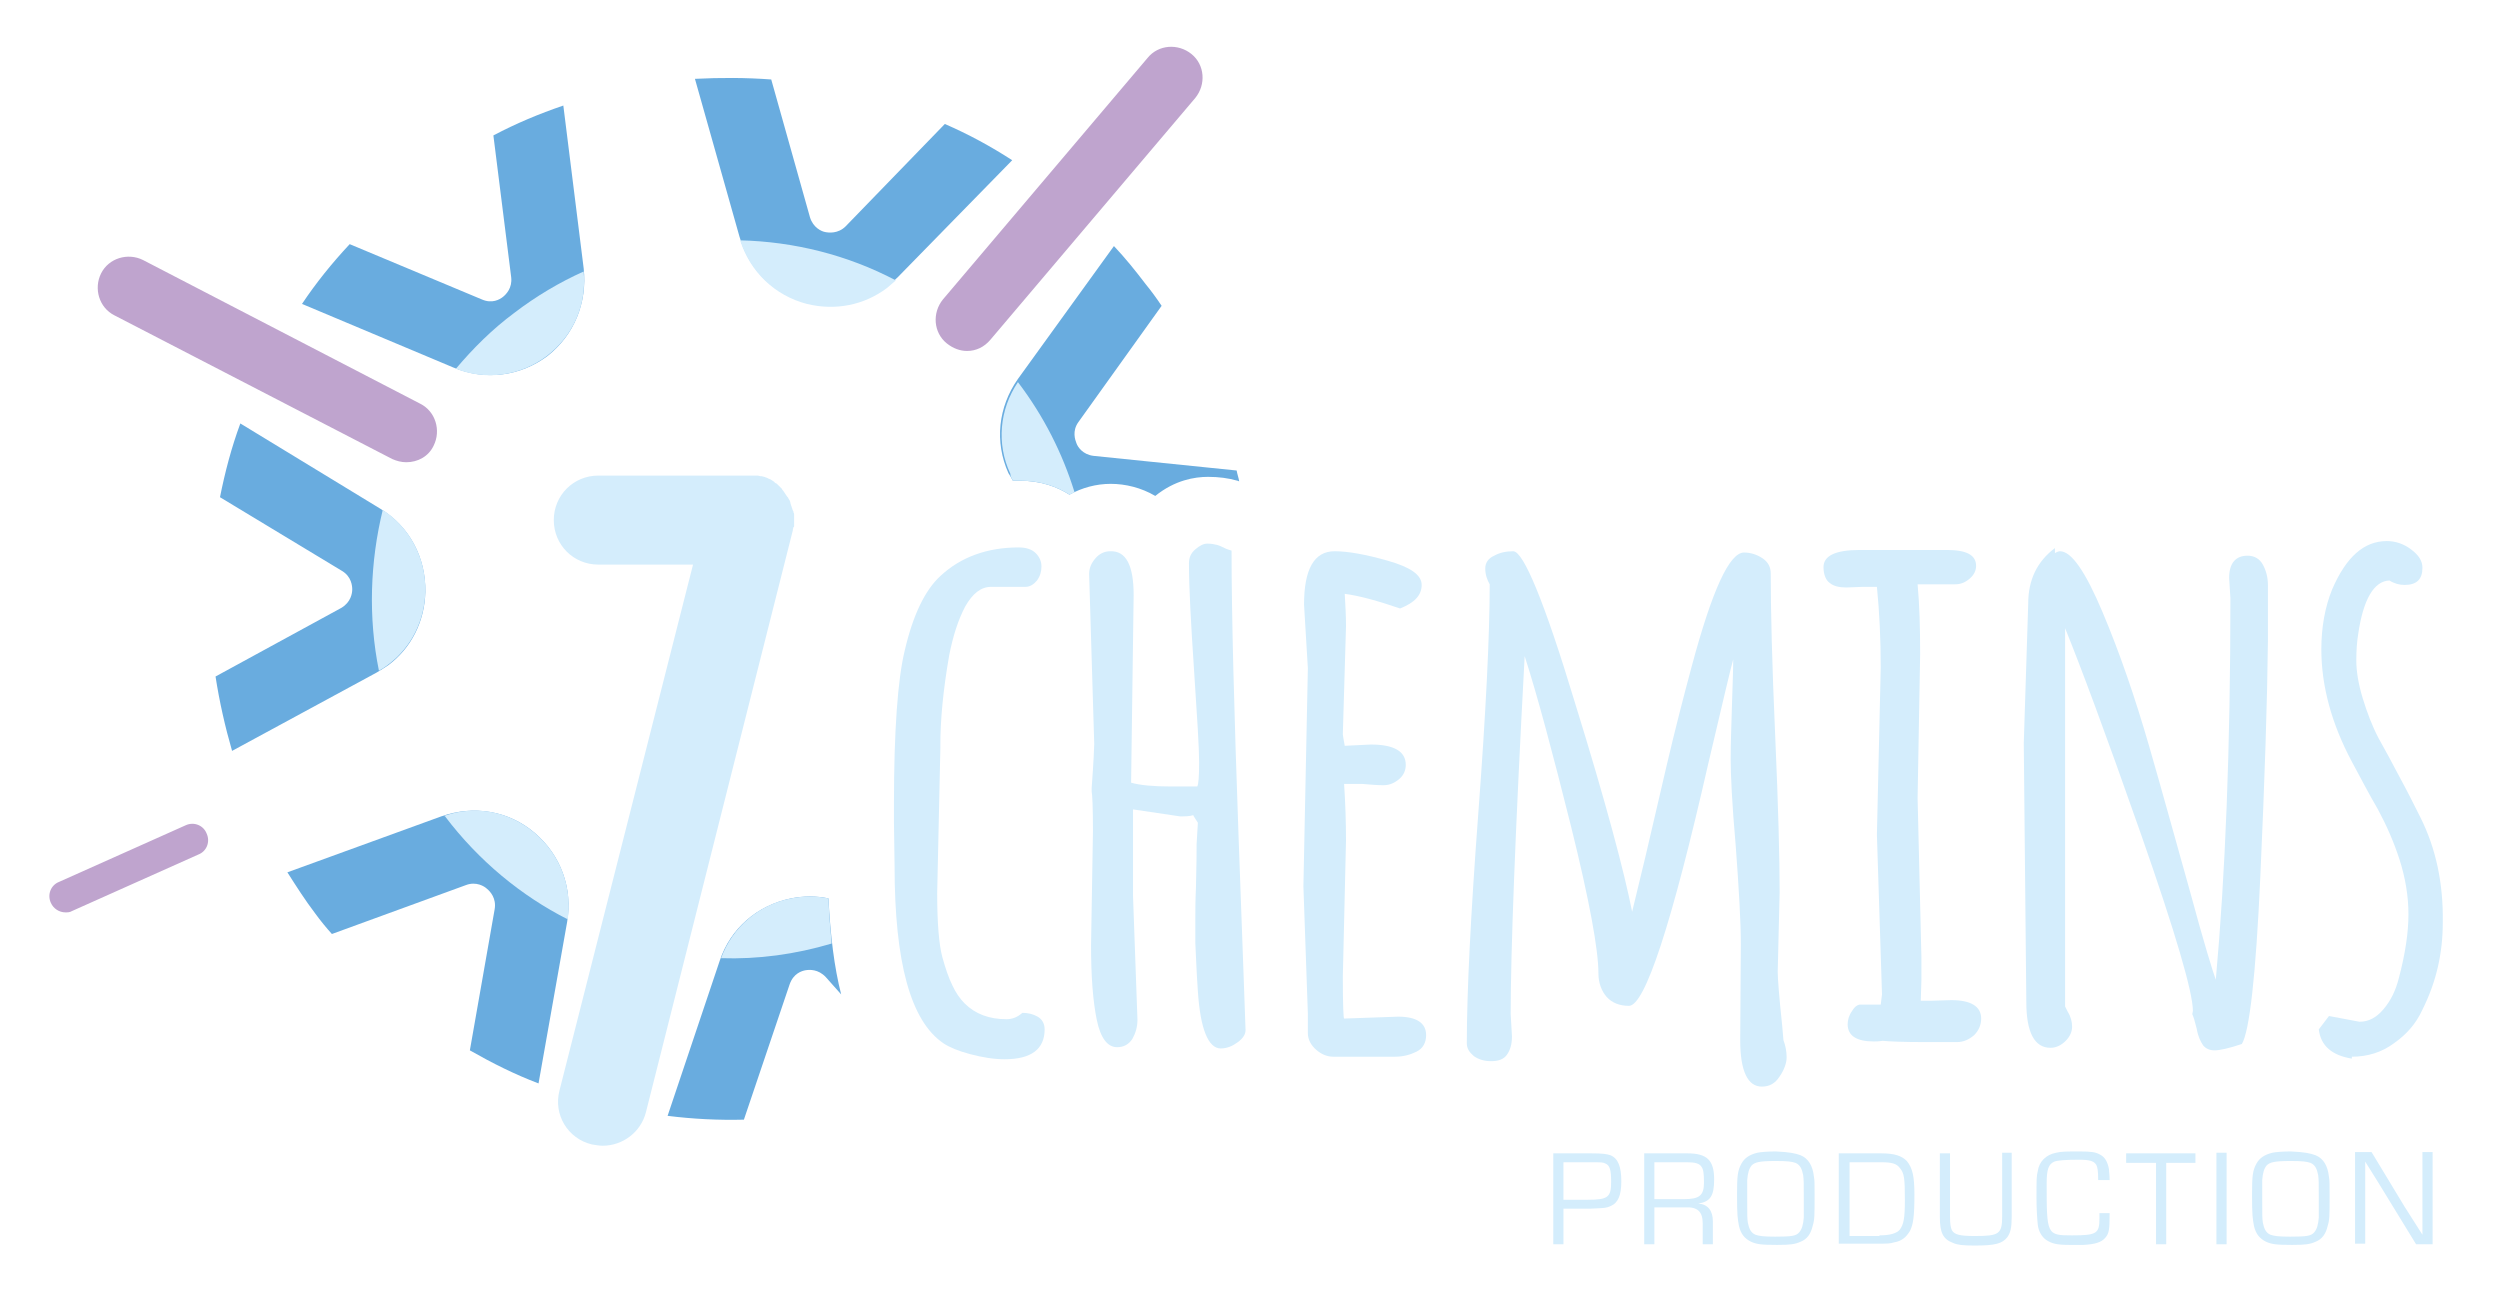 <?xml version="1.0" encoding="UTF-8"?> <svg xmlns="http://www.w3.org/2000/svg" xmlns:xlink="http://www.w3.org/1999/xlink" version="1.1" id="Calque_1" x="0px" y="0px" viewBox="0 0 393.2 206.8" style="enable-background:new 0 0 393.2 206.8;" xml:space="preserve"> <style type="text/css"> .st0{fill:#D4EDFC;} .st1{fill:#69ACDF;} .st2{fill:#BFA4CE;} </style> <g> <path class="st0" d="M124.9,82.6c0-0.1,0-0.2,0-0.3c0-0.1,0-0.3,0-0.4c0,0,0-0.1,0-0.1c0-0.1,0-0.1,0-0.1c0-0.1,0-0.3,0-0.4 c0-0.1,0-0.2,0-0.3c0-0.1,0-0.3-0.1-0.4c0-0.1,0-0.2-0.1-0.3c0-0.1-0.1-0.2-0.1-0.3c0-0.1-0.1-0.2-0.1-0.3c0-0.1-0.1-0.2-0.1-0.3 c0-0.1-0.1-0.2-0.1-0.4c0-0.1-0.1-0.2-0.1-0.3c-0.1-0.1-0.1-0.2-0.2-0.3c0-0.1-0.1-0.2-0.2-0.3c-0.1-0.1-0.1-0.2-0.2-0.3 c-0.1-0.1-0.1-0.2-0.2-0.3c-0.1-0.1-0.1-0.2-0.2-0.3c-0.1-0.1-0.2-0.2-0.2-0.3c-0.1-0.1-0.1-0.1-0.2-0.2c-0.1-0.1-0.2-0.2-0.3-0.3 c-0.1-0.1-0.1-0.1-0.2-0.2c-0.1-0.1-0.2-0.2-0.3-0.2c-0.1-0.1-0.2-0.1-0.2-0.2c-0.1-0.1-0.2-0.1-0.3-0.2c-0.1-0.1-0.2-0.1-0.3-0.2 c-0.1,0-0.2-0.1-0.3-0.1c-0.1-0.1-0.2-0.1-0.4-0.2c-0.1,0-0.2-0.1-0.3-0.1c-0.1,0-0.3-0.1-0.4-0.1c0,0-0.1,0-0.1,0c0,0-0.1,0-0.1,0 c-0.1,0-0.3-0.1-0.4-0.1c-0.1,0-0.2,0-0.3,0c-0.1,0-0.2,0-0.3,0c-0.1,0-0.3,0-0.4,0c0,0-0.1,0-0.1,0H94.1c-3.9,0-7,3.1-7,7 s3.1,7,7,7h14.9L88,171.5c-1,3.8,1.3,7.6,5.1,8.5c0.6,0.1,1.2,0.2,1.7,0.2c3.1,0,6-2.1,6.8-5.3l23.1-91.5c0,0,0-0.1,0-0.1 c0-0.1,0.1-0.3,0.1-0.4C124.9,82.9,124.9,82.8,124.9,82.6z"></path> <path class="st1" d="M91.8,42.2l-3.2-25.6c-3.8,1.3-7.4,2.8-11,4.7l2.8,22.3c0.2,1.7-0.8,2.7-1.3,3.1s-1.7,1.1-3.3,0.4L55,38.4 c-2.8,3-5.3,6.1-7.5,9.4l23.8,10c5,2.1,10.5,1.4,14.8-1.8C90.3,52.7,92.4,47.6,91.8,42.2z"></path> <path class="st1" d="M53.8,89.8c1.5,0.9,1.6,2.4,1.6,2.9c0,0.6-0.2,2-1.7,2.9l-19.8,10.8c0.6,3.9,1.5,7.9,2.6,11.7l22.7-12.3 c0.7-0.4,1.3-0.8,1.9-1.2c3.6-2.7,5.7-6.9,5.8-11.5c0.1-5.4-2.5-10.3-7.1-13.1l-22-13.4c-1.4,3.8-2.4,7.6-3.2,11.6L53.8,89.8z"></path> <path class="st1" d="M77.8,143l-3.9,22.2c3.5,2,7.1,3.8,10.8,5.2l4.5-25.4c0.9-5.3-1-10.5-5.1-14c-4.1-3.5-9.6-4.4-14.7-2.6 l-24.2,8.8c1.4,2.2,2.8,4.4,4.4,6.5c0.8,1.1,1.7,2.2,2.6,3.2l21.1-7.7c1.6-0.6,2.9,0.2,3.3,0.6C77.1,140.2,78.1,141.3,77.8,143z"></path> <path class="st1" d="M121.3,12.5c-4-0.3-8-0.3-12-0.1l7,24.8c1.5,5.2,5.4,9.1,10.6,10.4c4.5,1.1,9,0.2,12.6-2.5 c0.6-0.5,1.2-1,1.7-1.5l18-18.4c-3.4-2.2-6.9-4.1-10.6-5.7L133,35.6l0,0c-1.2,1.2-2.7,1-3.2,0.9c-0.6-0.1-1.9-0.7-2.4-2.3 L121.3,12.5z"></path> <path class="st0" d="M84.1,131c-4-3.4-9.3-4.4-14.2-2.7c0,0,0,0.1,0.1,0.1c5.3,7,12,12.5,19.3,16.2C90,139.4,88.1,134.4,84.1,131z"></path> <path class="st0" d="M59.6,105.5c0.5-0.3,1-0.6,1.5-1c3.6-2.7,5.7-6.9,5.8-11.5c0.1-5.2-2.4-10-6.7-12.8 C58.2,88.4,57.9,97.1,59.6,105.5z"></path> <path class="st0" d="M91.8,42.7c-3.8,1.7-7.5,3.9-10.9,6.5c-3.5,2.6-6.5,5.6-9.2,8.8c4.8,1.9,10.2,1.1,14.3-2 C90.2,52.8,92.3,47.9,91.8,42.7z"></path> <path class="st0" d="M116.4,37.8c1.6,5,5.5,8.7,10.5,10c4.5,1.1,9,0.2,12.6-2.5c0.5-0.4,0.9-0.8,1.4-1.2 C133.3,40.1,124.9,38,116.4,37.8z"></path> <g> <path class="st2" d="M10.3,143.5c-1,0-1.9-0.6-2.3-1.5c-0.6-1.3,0-2.8,1.3-3.3l19.9-8.9c1.3-0.6,2.8,0,3.3,1.3 c0.6,1.3,0,2.8-1.3,3.3l-19.9,8.9C11,143.5,10.6,143.5,10.3,143.5z"></path> </g> <g> <path class="st2" d="M152.1,55.2c-1.1,0-2.2-0.4-3.2-1.2c-2.1-1.7-2.3-4.8-0.6-6.9l32.2-38c1.7-2.1,4.8-2.3,6.9-0.6 c2.1,1.7,2.3,4.8,0.6,6.9l-32.2,38C154.8,54.6,153.5,55.2,152.1,55.2z"></path> </g> <g> <path class="st2" d="M63.9,72.7c-0.8,0-1.5-0.2-2.2-0.5L18,49.6c-2.4-1.2-3.3-4.2-2.1-6.6c1.2-2.4,4.2-3.3,6.6-2.1l43.6,22.6 c2.4,1.2,3.3,4.2,2.1,6.6C67.4,71.8,65.7,72.7,63.9,72.7z"></path> </g> <g> <path class="st0" d="M244.3,181.4h6c1.8,0,2.4,0.1,3,0.3c1.2,0.5,1.7,1.8,1.7,4.1c0,2.2-0.5,3.4-1.7,3.9c-0.7,0.3-0.8,0.3-3.2,0.4 h-4.2v5.6h-1.6V181.4z M249.7,188.7c3.2,0,3.7-0.4,3.7-2.8c0-1.9-0.2-2.6-0.9-2.9c-0.4-0.2-0.6-0.2-2.3-0.2h-4.3v5.9H249.7z"></path> <path class="st0" d="M258.6,181.4h6.8c3.1,0,4.2,1.1,4.2,4.1c0,2.6-0.6,3.5-2.5,3.8v0c1.5,0.1,2.3,1.1,2.3,2.8v3.6h-1.6v-3.3 c0-1.8-0.8-2.6-2.7-2.5h-4.9v5.8h-1.6V181.4z M264.9,188.6c2.4,0,3.1-0.6,3.1-2.6c0-1.5-0.1-2.1-0.4-2.5c-0.3-0.5-1-0.7-2.2-0.7 h-5.2v5.8H264.9z"></path> <path class="st0" d="M283.2,181.7c1.2,0.5,1.9,1.6,2.1,3.4c0.1,0.6,0.1,1,0.1,2.8c0,3.4,0,3.9-0.3,4.9c-0.3,1.3-0.9,2.1-1.9,2.5 c-0.9,0.4-1.6,0.5-3.7,0.5c-2.5,0-3.2-0.1-4.1-0.5c-1-0.5-1.6-1.2-1.9-2.5c-0.2-1.1-0.3-1.6-0.3-4.9c0-3,0.1-3.8,0.7-4.9 c0.5-0.9,1.3-1.4,2.5-1.7c0.5-0.1,1.6-0.2,2.9-0.2C281.5,181.2,282.4,181.4,283.2,181.7z M275.5,183.3c-0.4,0.5-0.6,1.1-0.7,2.3 c0,0.3,0,0.3,0,2.9c0,3,0,3,0.1,3.8c0.2,1,0.5,1.6,1.2,1.9c0.6,0.2,1.2,0.3,3.1,0.3c2.6,0,3.3-0.1,3.8-0.7 c0.4-0.5,0.6-1.1,0.7-2.3c0-0.3,0-0.3,0-2.9c0-2.9,0-2.9-0.1-3.8c-0.2-1-0.5-1.6-1.2-1.9c-0.6-0.2-1.2-0.3-3.1-0.3 C276.7,182.6,276,182.8,275.5,183.3z"></path> <path class="st0" d="M289.3,181.4h6.6c2.1,0,3.2,0.4,4,1.2c0.9,1.1,1.2,2.4,1.2,5.3c0,3.5-0.2,4.7-0.7,5.7c-0.6,1-1.3,1.6-2.5,1.8 c-0.6,0.2-1.3,0.2-1.7,0.2h-7V181.4z M295.6,194.3c1.6,0,2.7-0.3,3.2-0.9c0.6-0.8,0.8-1.8,0.8-4.6c0-3.5-0.1-4.3-0.8-5.1 c-0.5-0.7-1.3-0.9-2.9-0.9h-5v11.6H295.6z"></path> <path class="st0" d="M316.4,181.4v10c0,1.7-0.2,2.5-0.7,3.2c-0.8,1-1.9,1.3-5.1,1.3c-1.9,0-2.7-0.1-3.4-0.4 c-1.6-0.6-2.1-1.6-2.1-4.1v-10h1.6v10c0,1.1,0.1,1.7,0.3,2.1c0.4,0.7,1.3,0.9,3.6,0.9c3.8,0,4.3-0.3,4.3-3.1v-10H316.4z"></path> <path class="st0" d="M331.8,190.9c0,2.6-0.1,3.1-0.7,3.8c-0.6,0.7-1.6,1-3.4,1.1c-0.5,0-1.4,0-2.2,0c-2,0-2.8-0.2-3.7-0.8 c-0.7-0.5-1.2-1.4-1.3-2.4c-0.1-0.9-0.2-2.6-0.2-4.1c0-3.1,0-3.5,0.2-4.3c0.2-1.5,1.3-2.6,2.9-2.9c0.8-0.2,1.7-0.2,3.7-0.2 c1.8,0,2.5,0.1,3.2,0.5c0.8,0.4,1.2,1.2,1.4,2.3c0,0.5,0.1,0.7,0.1,1.7H330c0-1.5-0.1-2-0.3-2.4c-0.4-0.6-1-0.8-2.8-0.8 c-2,0-3.3,0.1-3.8,0.3c-0.9,0.4-1.2,1.2-1.2,3.4c0,8.1,0,8.2,4,8.2c3.9,0,4.3-0.3,4.3-2.7v-0.8H331.8z"></path> <path class="st0" d="M340.7,195.7h-1.6v-12.8h-4.7v-1.5h10.9v1.5l-4.6,0V195.7z"></path> <path class="st0" d="M350.2,195.7h-1.6v-14.4h1.6V195.7z"></path> <path class="st0" d="M364.2,181.7c1.2,0.5,1.9,1.6,2.1,3.4c0.1,0.6,0.1,1,0.1,2.8c0,3.4,0,3.9-0.3,4.9c-0.3,1.3-0.9,2.1-1.9,2.5 c-0.9,0.4-1.6,0.5-3.7,0.5c-2.5,0-3.2-0.1-4.1-0.5c-1-0.5-1.6-1.2-1.9-2.5c-0.2-1.1-0.3-1.6-0.3-4.9c0-3,0.1-3.8,0.7-4.9 c0.5-0.9,1.3-1.4,2.5-1.7c0.5-0.1,1.6-0.2,2.9-0.2C362.5,181.2,363.4,181.4,364.2,181.7z M356.5,183.3c-0.4,0.5-0.6,1.1-0.7,2.3 c0,0.3,0,0.3,0,2.9c0,3,0,3,0.1,3.8c0.2,1,0.5,1.6,1.2,1.9c0.6,0.2,1.2,0.3,3.1,0.3c2.6,0,3.3-0.1,3.8-0.7 c0.4-0.5,0.6-1.1,0.7-2.3c0-0.3,0-0.3,0-2.9c0-2.9,0-2.9-0.1-3.8c-0.2-1-0.5-1.6-1.2-1.9c-0.6-0.2-1.2-0.3-3.1-0.3 C357.7,182.6,357,182.8,356.5,183.3z"></path> <path class="st0" d="M382.6,195.7h-2.6l-6-9.8l-1-1.6l-0.5-0.8l-0.5-0.8h0l0,0.5v0.5v1.1v10.8h-1.6v-14.4h2.6l5.2,8.6l1.4,2.2 l0.7,1.1l0.7,1.1h0l0-0.5v-0.5v-1.1v-10.9h1.6V195.7z"></path> </g> <path class="st1" d="M130.3,141.3c-1.9-0.4-3.9-0.4-5.9,0c-5.3,1.1-9.5,4.7-11.2,9.8l-8.2,24.4c4,0.5,8,0.7,12,0.6l7.2-21.3 c0.6-1.7,1.9-2.1,2.5-2.2c0.6-0.1,2-0.2,3.2,1.1l2.4,2.7C131.2,152.1,130.6,147.1,130.3,141.3z"></path> <g> <g> <path class="st0" d="M140.7,136.2l-0.1-6.9v-2.8c0-11.6,0.6-19.7,1.7-24.2c1.3-5.6,3.2-9.5,5.6-11.7c3.2-3,7.4-4.5,12.3-4.5 c1.2,0,2.1,0.3,2.7,0.9c0.6,0.6,0.9,1.3,0.9,2.1s-0.2,1.5-0.7,2.2c-0.5,0.6-1.1,1-1.8,1h-5.4c-1.6,0-2.9,1-4.1,3.1 c-1.1,2.1-1.9,4.6-2.5,7.6c-1,5.7-1.4,10.4-1.4,14.1v0.6l-0.5,22.8c0,4.8,0.3,8.1,0.8,10c0.5,1.8,1,3.3,1.6,4.5 c0.5,1.1,1.2,2.1,1.9,2.8c1.7,1.7,3.9,2.5,6.6,2.5c0.9,0,1.7-0.3,2.5-1c0.9,0,1.7,0.2,2.4,0.6c0.7,0.4,1.1,1.1,1.1,2 c0,3.1-2.1,4.7-6.3,4.7c-1.7,0-3.5-0.3-5.4-0.8c-1.9-0.5-3.3-1.1-4.2-1.7C143.2,160.6,140.7,151.3,140.7,136.2z"></path> <path class="st0" d="M178.3,93.6l-0.4,29.5c1.4,0.4,3.5,0.6,6.3,0.6h4.1c0.2-0.3,0.3-1.6,0.3-3.8s-0.3-7-0.8-14.5 S187,92.4,187,88.6c0-0.9,0.3-1.6,1-2.2c0.7-0.6,1.3-0.9,1.9-0.9c0.6,0,1.1,0.1,1.5,0.2c0.4,0.1,0.8,0.3,1.2,0.5 c0.4,0.2,0.8,0.3,1.1,0.4c0,10.2,0.4,25.2,1.1,44.9c0.7,19.7,1.1,29.9,1.1,30.5c0,0.7-0.4,1.3-1.2,1.9c-0.8,0.6-1.7,1-2.7,1 c-1,0-1.8-0.8-2.4-2.3c-0.6-1.5-1-3.7-1.2-6.7c-0.2-2.9-0.3-5.5-0.4-7.6c0-0.9,0-2,0-3.2c0-1.6,0-3.5,0.1-5.5 c0.1-3.7,0.1-5.8,0.1-6.3v-0.5l0.2-3.4l-0.7-1.1v-0.1c-0.6,0.2-1.3,0.2-2.1,0.2l-7.4-1.1v13.6l0.7,19.5c0,1.1-0.3,2.1-0.8,3 c-0.6,0.9-1.4,1.3-2.4,1.3c-1.5,0-2.6-1.4-3.2-4.3c-0.6-2.9-0.9-6.8-0.9-11.7l0.3-18c0-3.7-0.1-5.8-0.2-6.2v-0.6 c0.3-4.1,0.4-6.4,0.4-6.9l-0.8-26.7c0-0.9,0.3-1.7,1-2.5c0.6-0.7,1.4-1.1,2.3-1.1C177.1,86.6,178.3,88.9,178.3,93.6z"></path> <path class="st0" d="M205.7,105.1l-0.6-10c0-5.6,1.6-8.4,4.8-8.4c2.1,0,4.9,0.5,8.4,1.5s5.3,2.2,5.3,3.8c0,1.6-1.1,2.8-3.4,3.7 c-3.5-1.2-6.4-2-8.7-2.3c0.1,1.7,0.2,3.4,0.2,5.1l-0.5,17c0,0.1,0.1,0.7,0.3,1.8l4.1-0.2c3.7,0,5.5,1.1,5.5,3.2 c0,0.8-0.3,1.6-1,2.2c-0.7,0.6-1.5,1-2.5,1c-1,0-2.1-0.1-3.3-0.2h-2.9c0.2,3,0.3,6,0.3,8.9l-0.5,21.4c0,4.4,0.1,6.6,0.2,6.6 l8.5-0.3c2.9,0,4.4,1,4.4,2.9c0,1.2-0.5,2.1-1.5,2.6c-1,0.5-2.1,0.8-3.4,0.8h-9.7c-1,0-1.9-0.4-2.7-1.1c-0.8-0.7-1.3-1.6-1.3-2.6 v-3.1l-0.7-20L205.7,105.1z"></path> <path class="st0" d="M273.7,163.6l0.1-15.1c0-3.5-0.3-8.6-0.8-15.4c-0.6-6.8-0.8-11.3-0.8-13.7c0-2.3,0.1-5.1,0.2-8.4 c0.1-3.3,0.2-5.7,0.2-7.3c-0.3,1-1.6,6.5-3.9,16.3c-5.8,25.5-10,38.2-12.5,38.2c-1.5,0-2.7-0.5-3.5-1.4s-1.3-2.2-1.3-3.7 c0-3.7-1.4-11.4-4.3-23.1c-2.9-11.6-5.3-20.6-7.3-26.8c-1.5,27.8-2.2,46.6-2.2,56.3l0.2,3.5c0,1.3-0.3,2.2-0.8,2.9 c-0.5,0.7-1.3,1-2.5,1c-1.1,0-2-0.3-2.7-0.8c-0.7-0.6-1.1-1.2-1.1-2c0-8,0.6-20.1,1.8-36.1c1.2-16,1.8-28.1,1.8-36.1 c-0.4-0.7-0.7-1.5-0.7-2.5c0-0.9,0.5-1.6,1.4-2c0.9-0.5,1.9-0.7,3-0.7c1.6,0,4.9,7.9,9.7,23.8c4.9,15.8,7.8,26.8,9,32.9 c0.3-1.2,1-4.1,2.1-8.7c1.1-4.7,2.2-9.5,3.4-14.6c1.2-5.1,2.5-10.2,3.9-15.4c3.2-11.9,5.9-17.8,8.2-17.8c1,0,2,0.3,2.9,0.9 c0.9,0.6,1.3,1.4,1.3,2.4c0,5.7,0.2,14.2,0.7,25.5c0.5,11.3,0.7,19.5,0.7,24.6l-0.3,12.5v0.1c0,0.9,0.2,3.7,0.7,8.4l0.2,2.3 c0.3,0.8,0.5,1.7,0.5,2.7c0,0.9-0.4,2-1.1,3c-0.7,1.1-1.6,1.6-2.8,1.6C274.9,170.9,273.7,168.5,273.7,163.6z"></path> <path class="st0" d="M301.6,125.5l0.6,25.1v3.5l-0.1,3.3h1.5l3.3-0.1c3.1,0,4.7,1,4.7,2.9c0,1-0.4,1.9-1.1,2.6 c-0.8,0.7-1.7,1.1-2.7,1.1h-5c-3.5,0-5.7-0.1-6.7-0.2c-0.6,0.1-1.1,0.1-1.4,0.1c-2.7,0-4.1-0.9-4.1-2.7c0-0.7,0.2-1.4,0.7-2.1 c0.4-0.7,0.9-1,1.3-1h3.2l0.2-1.6l-0.8-25.1l0.6-26.3c0-4.5-0.2-8.7-0.6-12.7h-2.2l-2.6,0.1c-1.1,0-2-0.2-2.6-0.7 c-0.6-0.4-1-1.3-1-2.5c0-1.8,1.9-2.7,5.7-2.7h13.7c3.1,0,4.6,0.8,4.6,2.5c0,0.7-0.3,1.4-1,2c-0.7,0.6-1.4,0.9-2.3,0.9h-5.9 c0.3,3.2,0.4,6.9,0.4,11L301.6,125.5z"></path> <path class="st0" d="M318.3,116.9l0.7-22c0-3.7,1.4-6.6,4.2-8.7v0.8c0.3-0.2,0.6-0.3,0.8-0.3c1.8,0,4,3.2,6.7,9.6 c2.7,6.4,5.1,13.4,7.3,21c2.2,7.6,4.3,15.3,6.5,23.1c2.1,7.8,3.5,12.3,4,13.7c1.5-16.5,2.3-36.5,2.3-60l-0.2-3.2 c0-2.3,1-3.5,2.9-3.5c1.1,0,1.9,0.5,2.4,1.4c0.5,0.9,0.8,2,0.8,3.2v8.9c-0.1,9.3-0.5,21.7-1.2,37.1c-0.7,15.5-1.7,24.2-2.9,26.2 c-2.1,0.7-3.5,1-4.3,1s-1.4-0.3-1.8-0.8c-0.4-0.6-0.8-1.4-1-2.6c-0.3-1.2-0.5-1.9-0.7-2.3l0.1-0.5c0-2.9-2.7-12.2-8.2-27.9 c-5.5-15.7-9.5-26.4-11.9-32.3v59.5c0.1,0.2,0.2,0.4,0.4,0.8c0.5,0.8,0.7,1.6,0.7,2.4c0,0.7-0.3,1.5-1,2.2 c-0.7,0.7-1.5,1.1-2.4,1.1c-2.5,0-3.8-2.4-3.8-7.2L318.3,116.9z"></path> <path class="st0" d="M366.3,159.8l4.8,0.9c1.5,0,2.7-0.7,3.8-2c1.1-1.3,1.9-2.9,2.4-4.9c1-3.8,1.5-7.1,1.5-10 c0-2.9-0.5-5.8-1.4-8.6c-0.9-2.8-2.1-5.5-3.4-7.9c-1.4-2.4-2.7-4.9-4.1-7.5c-3.2-6-4.8-11.9-4.8-17.7c0-3.5,0.6-6.7,1.7-9.4 c2.2-5.1,5-7.6,8.6-7.6c1.3,0,2.6,0.4,3.8,1.3c1.2,0.9,1.8,1.8,1.8,2.9c0,1.8-0.9,2.7-2.8,2.7c-0.8,0-1.6-0.2-2.4-0.7 c-2.4,0.1-4.1,2.9-4.9,8.4c-0.2,1.2-0.3,2.6-0.3,4.2c0,1.6,0.3,3.6,1,5.9c0.7,2.3,1.5,4.4,2.5,6.3c1,1.8,2.1,3.8,3.3,6.1 c1.2,2.2,2.3,4.4,3.3,6.4c2.4,4.8,3.6,10.3,3.5,16.5c0,4.8-1,9.3-3.2,13.7c-1,2.2-2.5,3.9-4.5,5.3c-1.9,1.4-4.1,2.1-6.6,2.1v0.3 c-3.1-0.5-4.9-2-5.2-4.6L366.3,159.8z"></path> </g> </g> <path class="st1" d="M159.3,75.6c0.3,0,0.6,0,1,0c3.5,0,6,1,7.9,2.2c2-1.1,4.2-1.7,6.5-1.7c2.3,0,4.8,0.6,7,1.9 c3.1-2.5,6.2-3,8.3-3c1.7,0,3.2,0.2,4.6,0.6c0.1,0,0.2,0.1,0.3,0.1c-0.1-0.6-0.3-1.1-0.4-1.7L172,71.7c-1.7-0.2-2.5-1.4-2.7-2 c-0.2-0.5-0.7-1.9,0.3-3.3l13.1-18.3c-0.8-1.2-1.6-2.3-2.5-3.4c-1.6-2.1-3.2-4.1-5-6l-15.1,20.9c-3.1,4.4-3.7,9.9-1.5,14.8 C158.9,74.9,159.1,75.2,159.3,75.6z"></path> <path class="st0" d="M130.3,141.3c-1.9-0.4-3.9-0.4-5.9,0c-5.1,1-9.2,4.5-11,9.4c5.8,0.2,11.7-0.6,17.4-2.3 C130.6,146.2,130.4,143.8,130.3,141.3z"></path> <path class="st0" d="M159.3,75.6c0.3,0,0.6,0,1,0c3.5,0,6,1,7.9,2.2c0.2-0.1,0.5-0.2,0.8-0.4c-1.9-6.1-4.8-11.9-8.9-17.3 c0,0,0,0,0,0c-2.9,4.3-3.4,9.7-1.2,14.4C158.9,74.9,159.1,75.2,159.3,75.6z"></path> </g> </svg> 